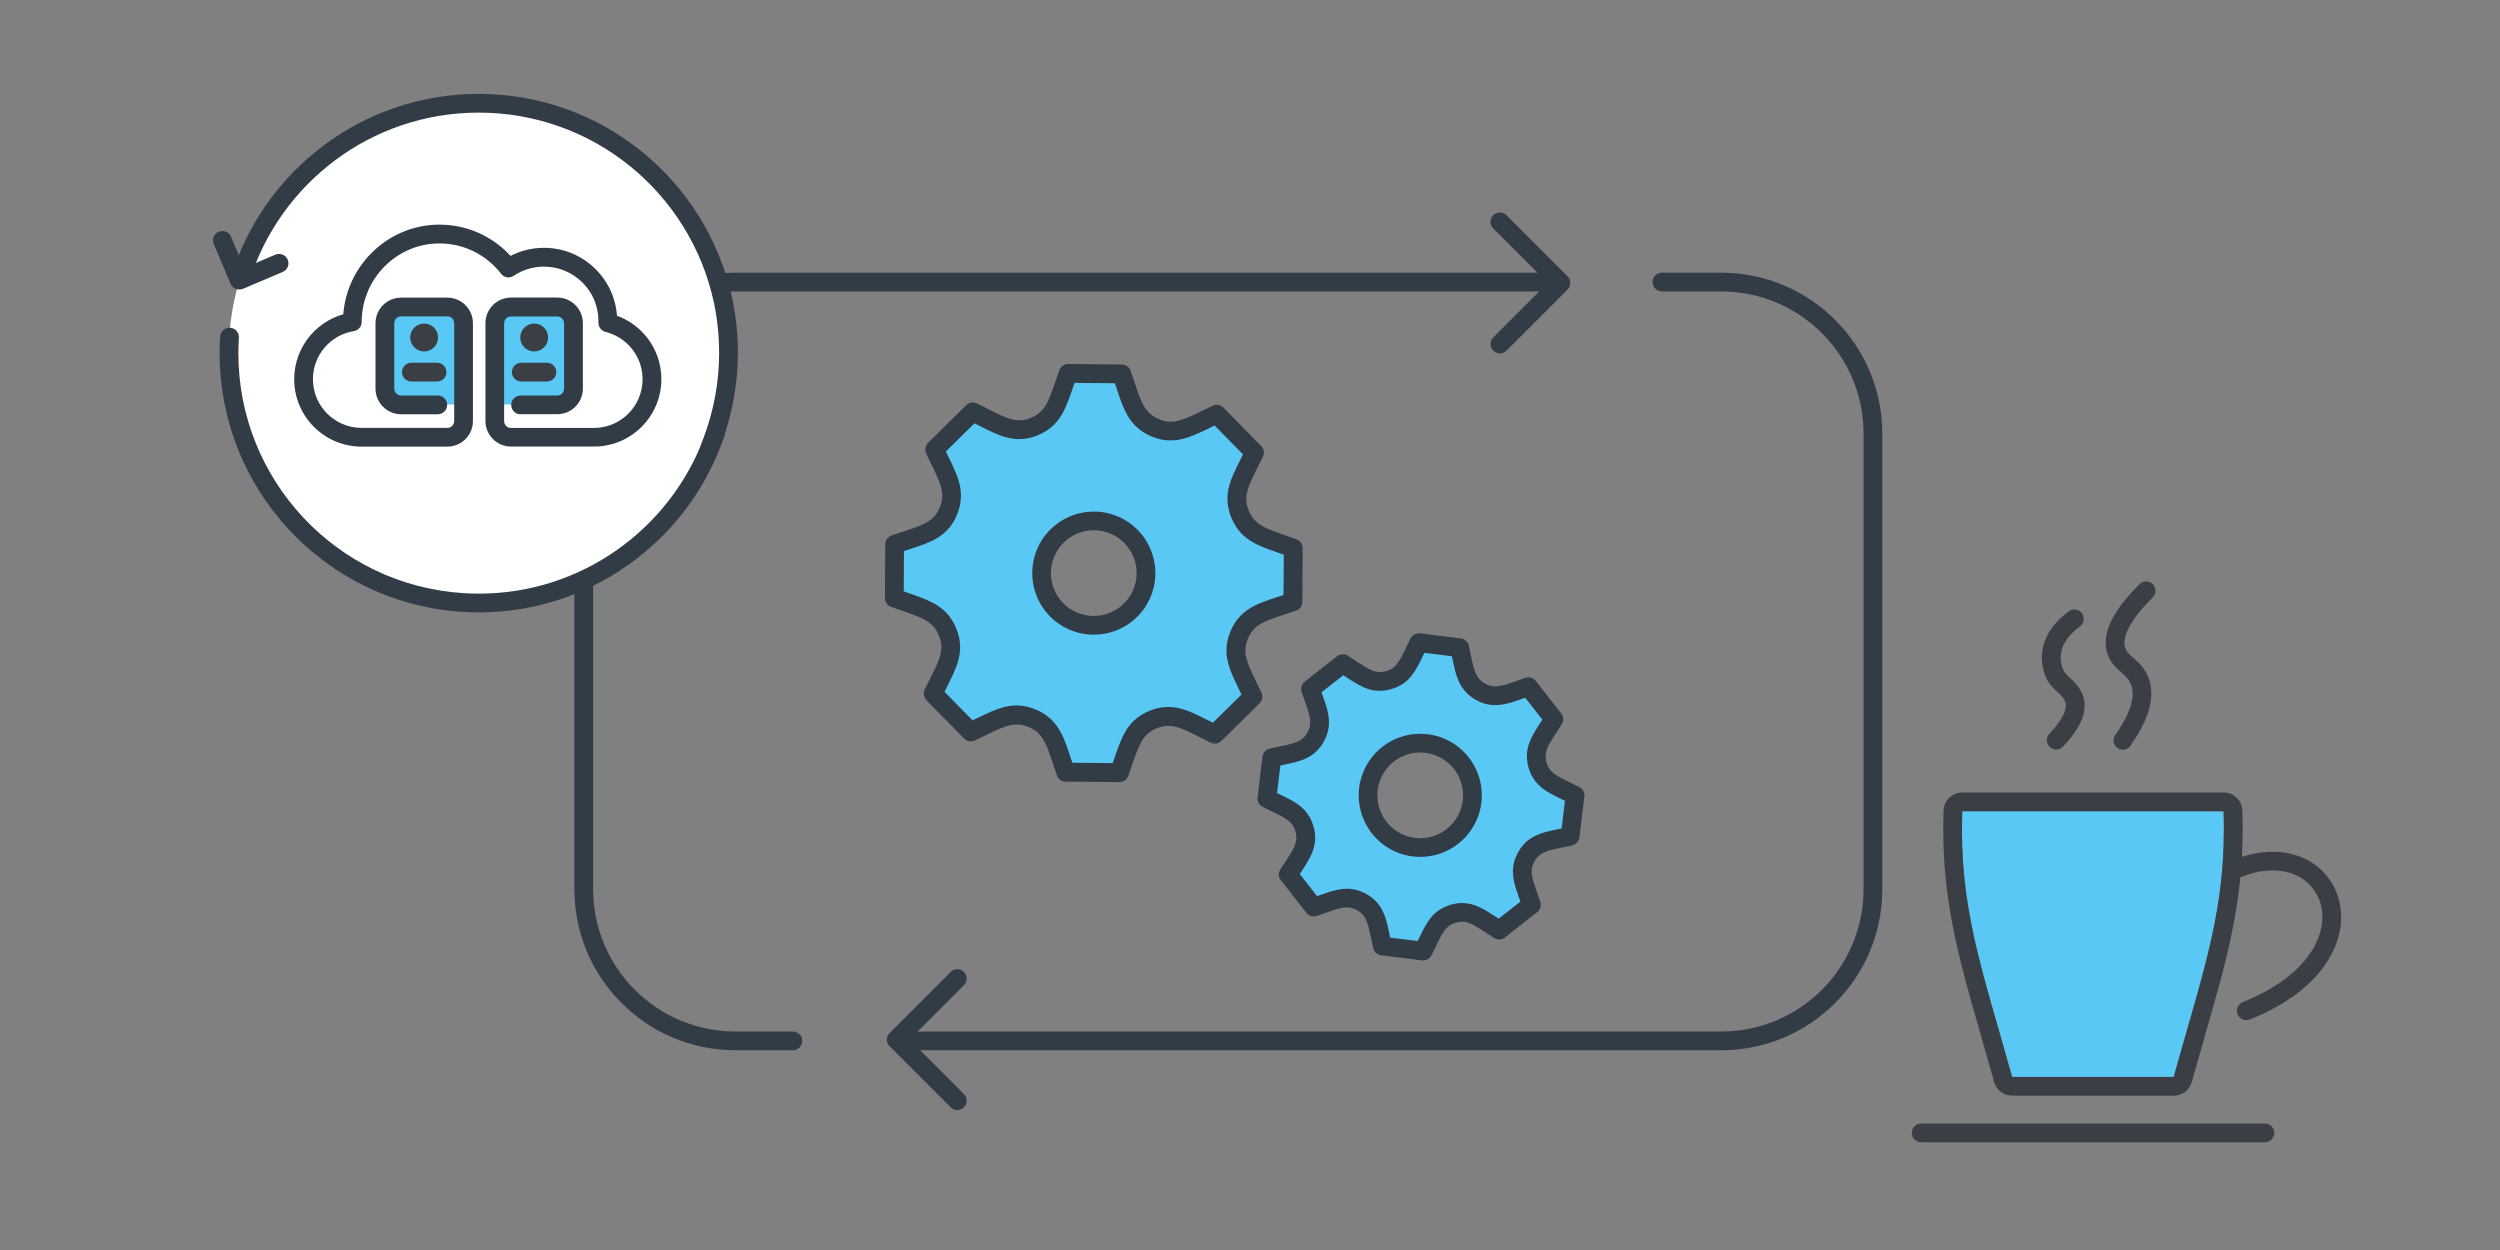 <?xml version="1.0" encoding="UTF-8"?>
<svg id="eCommerce" xmlns="http://www.w3.org/2000/svg" viewBox="0 0 400 200">
  <rect x="0" y="0" width="400" height="200" fill="#808080" stroke="none"/>
  <defs>
    <style>
      .cls-1 {
        fill: #fff;
      }

      .cls-2 {
        fill-rule: evenodd;
      }

      .cls-2, .cls-3 {
        fill: #5ac8f5;
      }

      .cls-4 {
        fill: #323c46;
      }

      .cls-5 {
        fill: #393f45;
      }
    </style>
  </defs>
  <path class="cls-4" d="M145.31,168.04h130.08c14.24,0,25.78-11.54,25.78-25.78v-72.85c0-14.24-11.54-25.78-25.78-25.78h-9.48c-.83,0-1.5.67-1.5,1.5s.67,1.5,1.5,1.5h9.48c6.3,0,11.98,2.55,16.11,6.67,4.13,4.13,6.67,9.81,6.67,16.11v72.85c0,6.3-2.55,11.98-6.67,16.11-4.13,4.12-9.81,6.67-16.11,6.67h-130.08c-.83,0-1.5.67-1.5,1.5s.67,1.5,1.5,1.5h0Z"/>
  <path class="cls-4" d="M246.8,43.63H117.68c-14.24,0-25.78,11.54-25.78,25.78v72.85c0,14.24,11.54,25.78,25.78,25.78h9.18c.83,0,1.5-.67,1.5-1.5s-.67-1.5-1.5-1.5h-9.18c-6.3,0-11.98-2.55-16.11-6.67-4.13-4.13-6.67-9.81-6.67-16.11v-72.85c0-6.3,2.55-11.98,6.67-16.11,4.13-4.13,9.81-6.67,16.11-6.67h129.11c.83,0,1.5-.67,1.5-1.5s-.67-1.5-1.5-1.5h0Z"/>
  <path class="cls-4" d="M238.92,36.56l8.71,8.71-8.71,8.71c-.59.59-.59,1.54,0,2.12.59.59,1.54.59,2.12,0l9.77-9.77c.59-.59.59-1.54,0-2.12l-9.77-9.77c-.59-.59-1.54-.59-2.12,0-.59.59-.59,1.54,0,2.12h0Z"/>
  <path class="cls-4" d="M154.23,175.05l-8.71-8.71,8.71-8.71c.59-.59.59-1.54,0-2.12-.59-.59-1.54-.59-2.12,0l-9.77,9.77c-.59.59-.59,1.54,0,2.12l9.77,9.77c.59.59,1.54.59,2.12,0,.59-.59.59-1.54,0-2.12h0Z"/>
  <path class="cls-2" d="M165.2,114.96c3.37,1.43,3.8,4.24,5.32,8.61l8.59.08c1.56-4.31,2.03-7.14,5.42-8.51h0c3.38-1.36,5.66.32,9.83,2.35l6.11-6.02c-1.96-4.18-3.62-6.5-2.2-9.86h0c1.42-3.37,4.22-3.79,8.59-5.3l.05-8.59c-4.34-1.59-7.15-2.06-8.53-5.46-1.38-3.39.31-5.68,2.31-9.83l-6.04-6.14c-4.17,1.94-6.49,3.59-9.86,2.17-3.4-1.44-3.83-4.33-5.33-8.61l-8.59-.08c-1.57,4.32-2.03,7.14-5.42,8.51h0c-3.38,1.37-5.66-.32-9.83-2.35l-6.11,6.02c1.96,4.19,3.61,6.5,2.19,9.89-1.41,3.35-4.2,3.76-8.58,5.27l-.05,8.59c4.33,1.58,7.15,2.06,8.53,5.46,1.38,3.39-.31,5.69-2.31,9.83l6.04,6.14c4.22-1.96,6.5-3.59,9.86-2.16h0ZM172.92,99.78c-4.47-1.15-7.15-5.71-6-10.17,1.15-4.47,5.71-7.15,10.17-6,4.47,1.15,7.15,5.71,6,10.17-1.15,4.47-5.71,7.15-10.17,6Z"/>
  <path class="cls-2" d="M232.59,146.17h0c2.69-.74,4.28.74,7.28,2.65l5.18-4.05c-1.12-3.35-2.18-5.26-.81-7.7h0c1.37-2.44,3.54-2.52,7-3.28l.79-6.54c-3.16-1.59-5.26-2.19-6.01-4.9-.75-2.7.73-4.3,2.62-7.28l-4.06-5.2c-3.34,1.11-5.25,2.17-7.69.79-2.46-1.4-2.54-3.63-3.3-7.02l-6.53-.81c-1.57,3.15-2.17,5.26-4.87,6h0c-2.69.74-4.28-.74-7.28-2.65l-5.18,4.05c1.12,3.36,2.18,5.26.8,7.72-1.36,2.43-3.52,2.5-6.99,3.26l-.79,6.54c3.16,1.58,5.26,2.19,6.01,4.9.75,2.7-.73,4.3-2.62,7.28l4.06,5.2c3.38-1.12,5.26-2.16,7.69-.79h0c2.44,1.38,2.52,3.56,3.3,7.02l6.53.81c1.57-3.14,2.17-5.26,4.87-6ZM219.28,127.37c0-4.36,3.54-7.9,7.9-7.9s7.9,3.54,7.9,7.9-3.54,7.9-7.9,7.9-7.9-3.54-7.9-7.9Z"/>
  <path class="cls-4" d="M149.29,110.98l-1.07,1.05,6.04,6.14c.45.45,1.12.57,1.7.31,1.59-.74,2.88-1.41,3.97-1.87,1.1-.46,1.95-.69,2.76-.69.59,0,1.18.11,1.91.42l.59-1.38-1.07,1.05h0c.14.15.3.26.49.33.69.29,1.17.62,1.57,1.02.59.59,1.04,1.37,1.48,2.49.44,1.12.86,2.53,1.45,4.21.21.6.77,1,1.4,1l8.59.08c.63,0,1.21-.39,1.42-.99.8-2.21,1.31-3.97,1.95-5.18.32-.61.65-1.07,1.05-1.46.4-.39.89-.71,1.58-.99l-.56-1.39-.03,1.5h0c.2,0,.4-.03.59-.11.7-.28,1.27-.38,1.83-.39.83,0,1.69.24,2.79.73,1.1.48,2.39,1.19,3.99,1.97.57.28,1.26.16,1.71-.28l6.11-6.02c.45-.45.57-1.13.31-1.7-.74-1.58-1.42-2.88-1.88-3.97-.47-1.1-.7-1.97-.7-2.79,0-.58.11-1.17.41-1.89.08-.18.12-.37.12-.57h0s-1.5-.02-1.5-.02l1.38.58c.29-.69.62-1.17,1.01-1.56.58-.59,1.36-1.03,2.48-1.47,1.11-.44,2.53-.85,4.21-1.43.6-.21,1.01-.78,1.01-1.41l.05-8.59c0-.63-.39-1.2-.98-1.42-2.22-.81-3.99-1.33-5.19-1.97-.61-.32-1.08-.65-1.46-1.05-.39-.41-.71-.89-1-1.59h0c-.29-.71-.39-1.29-.39-1.85,0-.83.24-1.69.72-2.79.47-1.09,1.18-2.38,1.94-3.97.28-.57.16-1.25-.28-1.71l-6.04-6.14c-.45-.45-1.13-.57-1.7-.31-1.57.73-2.86,1.41-3.95,1.87-1.1.46-1.96.7-2.78.7-.59,0-1.18-.11-1.91-.42h0c-.7-.3-1.18-.63-1.58-1.03-.6-.6-1.05-1.39-1.49-2.52-.44-1.12-.85-2.53-1.43-4.18-.21-.6-.77-1-1.4-1.01l-8.59-.08c-.63,0-1.21.39-1.42.99-.8,2.21-1.31,3.97-1.95,5.18-.32.61-.65,1.07-1.05,1.46-.4.39-.89.71-1.58.99-.18.07-.35.18-.48.32h0s1.05,1.08,1.05,1.08l-.56-1.39c-.7.28-1.27.38-1.83.38-.83,0-1.69-.24-2.8-.73-1.1-.48-2.39-1.19-3.99-1.97-.57-.28-1.26-.16-1.71.28l-6.11,6.02c-.45.44-.57,1.13-.31,1.7.74,1.58,1.42,2.87,1.88,3.97.47,1.1.7,1.97.7,2.79,0,.59-.11,1.19-.42,1.92h0c-.29.68-.61,1.16-1,1.55-.58.58-1.35,1.02-2.47,1.46-1.11.44-2.53.85-4.22,1.43-.6.21-1.01.77-1.01,1.41l-.05,8.59c0,.63.39,1.2.98,1.42,2.22.81,3.98,1.33,5.19,1.97.61.32,1.08.65,1.47,1.05.39.41.71.89,1,1.59.29.71.39,1.29.39,1.85,0,.83-.24,1.69-.72,2.79-.48,1.09-1.18,2.38-1.94,3.96-.28.57-.16,1.25.28,1.71l1.07-1.05,1.35.65c.73-1.51,1.44-2.8,1.99-4.07.55-1.27.97-2.56.97-3.99,0-.97-.2-1.97-.61-2.98-.41-1-.95-1.85-1.61-2.54-1-1.04-2.21-1.68-3.5-2.21-1.3-.53-2.71-.97-4.29-1.55l-.52,1.41h1.5s.05-8.58.05-8.58h-1.5s.49,1.41.49,1.41c2.14-.74,3.95-1.22,5.59-2.02.81-.41,1.58-.91,2.25-1.59.67-.67,1.22-1.51,1.63-2.5h0c.44-1.05.65-2.08.65-3.08,0-1.41-.4-2.7-.94-3.96-.54-1.27-1.22-2.56-1.93-4.07l-1.36.64,1.05,1.07,6.11-6.02-1.05-1.07-.66,1.35c1.52.74,2.82,1.45,4.1,2.02,1.27.56,2.57.98,4,.98.96,0,1.95-.2,2.95-.6.19-.07.34-.18.48-.32h0s-1.05-1.08-1.05-1.08l.56,1.39c1-.4,1.85-.95,2.54-1.61,1.04-1,1.68-2.21,2.2-3.5.53-1.3.96-2.71,1.53-4.28l-1.41-.51v1.5s8.58.08,8.58.08v-1.5s-1.4.49-1.4.49c.73,2.09,1.21,3.9,2.03,5.55.41.82.92,1.6,1.6,2.28.68.68,1.53,1.25,2.53,1.67h0c1.04.44,2.08.66,3.08.65,1.41,0,2.69-.4,3.95-.93,1.27-.54,2.55-1.21,4.05-1.91l-.63-1.36-1.07,1.05,6.04,6.14,1.07-1.05-1.35-.65c-.73,1.51-1.43,2.8-1.99,4.07-.55,1.27-.97,2.56-.97,3.99,0,.97.2,1.97.61,2.98h0c.41,1,.95,1.85,1.61,2.54,1,1.04,2.21,1.68,3.49,2.21,1.3.53,2.71.97,4.29,1.55l.52-1.41h-1.5s-.05,8.58-.05,8.58h1.5s-.49-1.41-.49-1.41c-2.13.74-3.95,1.22-5.59,2.03-.82.41-1.59.92-2.26,1.59-.67.68-1.22,1.51-1.64,2.51-.08.18-.12.37-.12.57h0s1.5.02,1.5.02l-1.38-.58c-.44,1.03-.65,2.06-.65,3.05,0,1.41.41,2.69.94,3.96.54,1.27,1.22,2.56,1.93,4.07l1.36-.64-1.05-1.07-6.11,6.02,1.05,1.07.66-1.35c-1.52-.74-2.82-1.45-4.1-2.02-1.27-.56-2.57-.98-4-.98-.96,0-1.95.2-2.96.6l.56,1.39.03-1.5h0c-.2,0-.4.03-.59.11-1,.4-1.85.95-2.54,1.61-1.04,1-1.68,2.21-2.2,3.5-.53,1.3-.96,2.7-1.53,4.28l1.41.51v-1.5s-8.58-.08-8.58-.08v1.5s1.4-.5,1.4-.5c-.75-2.13-1.23-3.95-2.05-5.59-.41-.82-.92-1.59-1.6-2.26-.68-.67-1.51-1.23-2.51-1.65l-.59,1.38,1.07-1.05h0c-.14-.15-.3-.26-.49-.33-1.05-.45-2.08-.66-3.08-.66-1.4,0-2.67.4-3.93.93-1.27.53-2.55,1.21-4.07,1.91l.63,1.36,1.07-1.05-6.04-6.14-1.07,1.05,1.35.65-1.35-.65Z"/>
  <path class="cls-4" d="M177.09,83.61l-.37,1.45c3.09.79,5.14,3.58,5.14,6.63,0,.57-.07,1.14-.22,1.72h0c-.79,3.09-3.58,5.14-6.63,5.14-.57,0-1.14-.07-1.72-.22h0c-3.09-.79-5.14-3.58-5.14-6.63,0-.57.07-1.14.22-1.72.79-3.09,3.58-5.14,6.63-5.14.57,0,1.14.07,1.72.22h0s.37-1.45.37-1.45l.38-1.45c-.82-.21-1.65-.32-2.47-.31-4.39,0-8.38,2.95-9.53,7.39-.21.82-.31,1.65-.31,2.47,0,4.39,2.95,8.38,7.39,9.53h0c.82.21,1.65.31,2.47.31,4.39,0,8.38-2.95,9.53-7.39h0c.21-.82.31-1.65.31-2.47,0-4.39-2.95-8.38-7.39-9.53h0s-.38,1.45-.38,1.45Z"/>
  <path class="cls-4" d="M206.13,139.93l-1.18.92,4.06,5.2c.39.5,1.05.7,1.65.5,1.15-.38,2.1-.74,2.9-.99.8-.25,1.42-.38,1.94-.38.54,0,1,.11,1.64.46l.74-1.31-1.19.92h0c.12.16.27.29.45.39.47.27.76.53,1,.83.36.44.61,1.02.84,1.9.23.86.43,1.98.73,3.32.14.62.65,1.08,1.28,1.16l6.53.81c.63.08,1.24-.25,1.53-.82.81-1.63,1.35-2.91,1.91-3.73.28-.41.54-.71.85-.94.3-.23.65-.41,1.17-.56l-.4-1.45-.19,1.49h0c.2.03.39.01.58-.04.37-.1.68-.14.96-.14.63,0,1.21.19,2.04.65.81.45,1.8,1.15,3.07,1.96.53.34,1.23.31,1.73-.08l5.18-4.05c.5-.39.7-1.06.5-1.66-.38-1.15-.75-2.1-1-2.9-.25-.8-.38-1.43-.38-1.96,0-.54.11-.99.45-1.62.09-.16.16-.36.18-.55h0s-1.49-.19-1.49-.19l1.31.74c.26-.47.52-.76.82-1,.44-.35,1.02-.6,1.89-.83.86-.23,1.98-.42,3.32-.72.62-.14,1.09-.66,1.16-1.28l.79-6.54c.08-.63-.25-1.24-.82-1.52-1.63-.81-2.92-1.37-3.74-1.93-.41-.28-.71-.55-.94-.85-.23-.31-.42-.66-.56-1.18h0c-.1-.38-.14-.69-.14-.98,0-.64.19-1.22.64-2.04.45-.81,1.14-1.8,1.94-3.06.34-.54.31-1.23-.09-1.73l-4.06-5.2c-.39-.5-1.05-.7-1.66-.5-1.14.38-2.09.74-2.89.99-.8.25-1.43.38-1.95.38-.54,0-1-.11-1.64-.46h0c-.47-.27-.77-.53-1.01-.84-.36-.45-.62-1.04-.85-1.92-.23-.87-.42-1.97-.72-3.29-.14-.62-.65-1.08-1.28-1.16l-6.53-.81c-.63-.08-1.24.25-1.53.82-.81,1.63-1.35,2.92-1.91,3.73-.28.41-.54.71-.85.94-.3.23-.65.41-1.17.56-.19.05-.38.15-.53.27h0s.93,1.18.93,1.18l-.4-1.45c-.37.1-.68.14-.96.14-.63,0-1.22-.19-2.04-.65-.81-.45-1.81-1.15-3.07-1.96-.53-.34-1.23-.31-1.73.08l-5.18,4.05c-.5.39-.7,1.06-.5,1.66.38,1.14.75,2.1,1,2.9.25.8.38,1.43.38,1.96,0,.54-.11,1.01-.46,1.65h0c-.26.46-.52.75-.81.99-.43.35-1.01.6-1.88.83-.86.23-1.98.42-3.32.72-.62.14-1.09.65-1.17,1.28l-.79,6.54c-.08.63.25,1.24.82,1.52,1.63.81,2.92,1.37,3.74,1.93.41.28.71.55.94.85.23.31.42.66.56,1.18h0c.1.38.14.69.15.98,0,.63-.19,1.22-.64,2.04-.45.81-1.14,1.8-1.94,3.05-.34.54-.31,1.23.09,1.73l1.18-.92,1.27.8c.75-1.18,1.46-2.17,2.03-3.21.57-1.03,1.02-2.18,1.02-3.49,0-.58-.09-1.18-.26-1.78h0c-.23-.84-.59-1.57-1.07-2.19-.71-.93-1.62-1.56-2.58-2.08-.96-.53-2-.98-3.14-1.56l-.67,1.34,1.49.18.79-6.54-1.49-.18.32,1.46c1.68-.38,3.11-.57,4.47-1.07.68-.25,1.35-.58,1.95-1.07.6-.48,1.13-1.11,1.55-1.86h0c.58-1.02.85-2.1.85-3.12,0-1-.23-1.93-.52-2.86-.29-.93-.66-1.88-1.02-2.95l-1.42.48.92,1.18,5.18-4.05-.92-1.18-.81,1.27c1.19.76,2.18,1.47,3.23,2.05,1.03.58,2.18,1.03,3.5,1.02.57,0,1.16-.08,1.76-.25.19-.05.38-.15.53-.27h0s-.93-1.18-.93-1.18l.4,1.45c.84-.23,1.57-.59,2.19-1.06.93-.71,1.55-1.62,2.08-2.58.53-.96.98-2,1.55-3.14l-1.34-.67-.19,1.49,6.53.81.19-1.49-1.46.33c.37,1.64.57,3.07,1.07,4.45.25.69.59,1.36,1.08,1.97.49.61,1.12,1.15,1.88,1.58h0c1.02.58,2.09.86,3.12.85,1,0,1.92-.23,2.85-.51.93-.29,1.87-.65,2.94-1.01l-.47-1.42-1.18.92,4.06,5.2,1.18-.92-1.27-.8c-.75,1.18-1.46,2.17-2.03,3.21-.57,1.03-1.02,2.18-1.02,3.49,0,.58.09,1.17.25,1.78h0c.23.84.59,1.57,1.07,2.19.71.93,1.62,1.56,2.58,2.08.96.53,2,.98,3.14,1.56l.67-1.34-1.49-.18-.79,6.54,1.49.18-.33-1.46c-1.67.38-3.1.58-4.47,1.07-.68.25-1.35.59-1.96,1.07-.61.48-1.13,1.11-1.55,1.87-.09.16-.16.36-.18.55h0s1.49.19,1.49.19l-1.31-.74c-.58,1.01-.85,2.08-.84,3.1,0,1,.23,1.93.52,2.86.29.93.66,1.88,1.02,2.96l1.42-.48-.92-1.18-5.18,4.05.92,1.18.81-1.27c-1.19-.76-2.18-1.47-3.23-2.05-1.03-.58-2.18-1.02-3.49-1.02-.57,0-1.16.08-1.76.25l.4,1.45.19-1.49h0c-.2-.03-.39-.01-.58.04-.84.23-1.57.59-2.19,1.06-.93.71-1.55,1.62-2.08,2.58-.53.96-.98,2-1.54,3.14l1.34.67.19-1.49-6.53-.81-.19,1.49,1.46-.33c-.38-1.67-.59-3.11-1.08-4.48-.25-.68-.59-1.35-1.07-1.96-.48-.61-1.11-1.13-1.86-1.56l-.74,1.31,1.19-.92h0c-.12-.16-.27-.29-.45-.39-1.02-.58-2.09-.86-3.12-.85-.99,0-1.91.23-2.84.51-.93.29-1.87.65-2.95,1.01l.47,1.42,1.18-.92-4.06-5.2-1.18.92,1.27.8-1.27-.8Z"/>
  <path class="cls-4" d="M229.32,119.17l-.37,1.45c3.09.79,5.14,3.58,5.14,6.63,0,.57-.07,1.14-.22,1.72-.79,3.09-3.58,5.14-6.63,5.14-.57,0-1.14-.07-1.72-.22h0c-3.09-.79-5.14-3.58-5.14-6.63,0-.57.07-1.14.22-1.72.79-3.09,3.58-5.14,6.63-5.14.57,0,1.14.07,1.72.22h0s.37-1.45.37-1.45l.38-1.45c-.82-.21-1.65-.32-2.47-.32-4.39,0-8.38,2.95-9.53,7.39-.21.82-.31,1.65-.31,2.47,0,4.39,2.95,8.38,7.39,9.53h0c.82.21,1.65.31,2.47.31,4.39,0,8.38-2.95,9.53-7.39.21-.82.31-1.65.31-2.47,0-4.39-2.95-8.38-7.39-9.53h0s-.38,1.45-.38,1.45Z"/>
  <path class="cls-3" d="M313.97,129.8h41.8c.52,15.52-3.16,25.15-7.98,42.51h-25.85c-4.82-17.35-8.5-26.99-7.98-42.51Z"/>
  <path class="cls-5" d="M355.77,129.8c.52,15.52-3.16,25.15-7.98,42.51h-25.85c-4.82-17.35-8.5-26.99-7.98-42.51h41.8M355.77,126.8h-41.8c-1.62,0-2.94,1.28-3,2.9-.45,13.6,2.24,22.96,5.96,35.92.68,2.38,1.39,4.83,2.13,7.49.36,1.3,1.54,2.2,2.89,2.2h25.85c1.35,0,2.53-.9,2.89-2.2.74-2.66,1.44-5.12,2.13-7.49,3.72-12.96,6.41-22.32,5.96-35.92-.05-1.62-1.38-2.9-3-2.9Z"/>
  <path class="cls-5" d="M340.88,119.3c.81-1.16,1.63-2.46,2.25-3.87.62-1.4,1.07-2.91,1.08-4.47,0-.89-.15-1.8-.51-2.67-.3-.74-.72-1.35-1.14-1.83-.64-.73-1.28-1.2-1.71-1.62-.44-.43-.67-.73-.83-1.21-.07-.23-.12-.48-.12-.78,0-.6.18-1.46.85-2.67.67-1.21,1.82-2.74,3.69-4.6.59-.59.58-1.54,0-2.12-.59-.59-1.54-.58-2.12,0-2,2.01-3.33,3.73-4.19,5.27-.85,1.53-1.23,2.91-1.22,4.13,0,.62.1,1.18.26,1.69.23.74.61,1.35,1.01,1.83.61.72,1.23,1.19,1.7,1.64.47.45.81.84,1.06,1.44.19.47.28.97.29,1.53,0,.97-.3,2.1-.82,3.25-.51,1.15-1.23,2.31-1.97,3.36-.48.68-.32,1.61.36,2.09.68.48,1.61.32,2.09-.36h0Z"/>
  <path class="cls-5" d="M330.07,119.47c.82-.87,1.65-1.86,2.31-2.95.65-1.09,1.15-2.3,1.16-3.65,0-.76-.18-1.56-.59-2.29-.6-1.08-1.35-1.75-1.86-2.21-.26-.23-.46-.42-.61-.61-.15-.18-.27-.36-.37-.6-.17-.41-.41-1.11-.41-1.94,0-.66.13-1.4.57-2.23.44-.83,1.2-1.78,2.52-2.77.66-.49.8-1.43.31-2.1-.49-.66-1.43-.8-2.1-.31-1.63,1.21-2.72,2.5-3.39,3.78-.67,1.28-.91,2.54-.91,3.63,0,1.39.37,2.48.64,3.12.23.54.53,1,.84,1.36.47.55.92.91,1.27,1.24.35.33.62.63.88,1.1.15.27.21.52.21.83,0,.54-.24,1.29-.73,2.1-.48.81-1.18,1.66-1.91,2.43-.57.6-.54,1.55.06,2.12.6.57,1.55.54,2.12-.06h0Z"/>
  <path class="cls-5" d="M358.01,140.56c2.07-.91,3.96-1.29,5.61-1.29,2.5,0,4.46.86,5.82,2.19,1.36,1.33,2.14,3.16,2.14,5.26,0,2.14-.82,4.57-2.83,6.98-2.01,2.4-5.21,4.76-9.91,6.63-.77.31-1.15,1.18-.84,1.95.31.77,1.18,1.15,1.95.84,5.07-2.01,8.71-4.63,11.1-7.49,2.39-2.86,3.53-5.98,3.53-8.9,0-2.86-1.1-5.51-3.05-7.41-1.94-1.91-4.72-3.05-7.92-3.04-2.11,0-4.41.49-6.81,1.54-.76.33-1.11,1.22-.77,1.98.33.76,1.22,1.11,1.98.77h0Z"/>
  <path class="cls-5" d="M362.38,179.76h-55c-.83,0-1.5.67-1.5,1.5s.67,1.5,1.5,1.5h55c.83,0,1.5-.67,1.5-1.5s-.67-1.5-1.5-1.5"/>
  <circle class="cls-1" cx="76.58" cy="56.48" r="39.98"/>
  <path class="cls-4" d="M44.07,40.74l-4.99,2.12-2.12-4.99c-.32-.76-1.2-1.12-1.97-.79-.76.32-1.12,1.2-.79,1.97l2.7,6.37c.15.36.45.66.82.8s.78.14,1.15-.01l6.37-2.7c.76-.32,1.12-1.2.79-1.97-.32-.76-1.2-1.12-1.97-.79h0Z"/>
  <path class="cls-4" d="M35.23,53.84c-.06.91-.09,1.82-.09,2.72,0,21.68,16.84,39.91,38.78,41.33.91.06,1.82.09,2.72.09,17.54,0,32.82-11.02,38.77-26.85l.61-1.63-1.74-.37-.31,1.47,1.4.53c1.77-4.68,2.69-9.67,2.69-14.71,0-.97-.03-1.95-.1-2.92-.01-.15-.02-.3-.03-.45-.04-.44-.08-.88-.13-1.31-.02-.18-.04-.37-.07-.57-.03-.25-.07-.5-.1-.74-.04-.3-.09-.6-.14-.9-.04-.25-.09-.5-.13-.74-.06-.32-.12-.64-.19-.97-.01-.05-.03-.15-.06-.29l-.38-1.72-1.64.65.55,1.4,1.46-.32c-4.09-18.6-20.66-32.51-40.49-32.52-18.6,0-34.35,12.25-39.6,29.13-.25.79.2,1.63.99,1.88.79.25,1.63-.2,1.88-.99,4.87-15.65,19.47-27.03,36.73-27.02,18.39,0,33.77,12.91,37.56,30.16l.38,1.72,1.64-.65-.55-1.4-1.46.32s.03.13.05.27c.06.3.12.59.18.9.04.23.08.46.12.69.05.28.09.56.13.83.03.23.07.46.09.69.02.16.04.34.06.53.05.41.09.81.12,1.22.01.14.02.28.03.42.06.9.1,1.81.1,2.71,0,4.68-.85,9.3-2.5,13.65l-.62,1.63,1.75.37.31-1.47-1.4-.53c-5.52,14.68-19.7,24.91-35.96,24.9-.84,0-1.68-.03-2.53-.08-20.35-1.32-35.97-18.24-35.97-38.34,0-.84.03-1.68.08-2.53.05-.83-.57-1.54-1.4-1.59-.83-.05-1.54.57-1.59,1.4h0Z"/>
  <path class="cls-1" d="M97.09,51.56c0-.09,0-.18,0-.27,0-5.62-4.56-10.18-10.18-10.18-2.09,0-4.04.63-5.66,1.72-2.54-3.3-6.52-5.42-11.01-5.42-7.67,0-13.89,6.22-13.89,13.89v.12c-4.41.71-7.78,4.53-7.78,9.14h0c0,5.11,4.14,9.26,9.26,9.26h37.03c5.11,0,9.26-4.15,9.26-9.26h0c0-4.35-3-8-7.04-8.99Z"/>
  <path class="cls-3" d="M65.63,49.15h4.1c2.36,0,4.27,1.91,4.27,4.27v11.29h-8.37c-2.36,0-4.27-1.91-4.27-4.27v-7.02c0-2.36,1.91-4.27,4.27-4.27Z"/>
  <path class="cls-3" d="M87.52,49.15h-4.1c-2.36,0-4.27,1.91-4.27,4.27v11.29h8.37c2.36,0,4.27-1.91,4.27-4.27v-7.02c0-2.36-1.91-4.27-4.27-4.27Z"/>
  <path class="cls-1" d="M85.47,54.73c-.4,0-.73-.33-.73-.73s.33-.73.73-.73.73.33.73.73-.33.73-.73.73Z"/>
  <path class="cls-5" d="M85.47,51.77c-1.23,0-2.23,1-2.23,2.23s1,2.23,2.23,2.23,2.23-1,2.23-2.23-1-2.23-2.23-2.23Z"/>
  <path class="cls-5" d="M87.51,58.04h-4.11c-.83,0-1.5.67-1.5,1.5s.67,1.5,1.5,1.5h4.11c.83,0,1.5-.67,1.5-1.5s-.67-1.5-1.5-1.5"/>
  <path class="cls-1" d="M67.86,54.73c-.4,0-.73-.33-.73-.73s.33-.73.73-.73.73.33.73.73-.33.73-.73.73Z"/>
  <path class="cls-5" d="M67.86,51.77c-1.23,0-2.23,1-2.23,2.23s1,2.23,2.23,2.23,2.23-1,2.23-2.23-1-2.23-2.23-2.23Z"/>
  <path class="cls-5" d="M65.82,61.04h4.11c.83,0,1.5-.67,1.5-1.5s-.67-1.5-1.5-1.5h-4.11c-.83,0-1.5.67-1.5,1.5s.67,1.5,1.5,1.5"/>
  <path class="cls-4" d="M83.3,66.27h5.86c2.27,0,4.1-1.84,4.1-4.1v-10.46c0-2.27-1.84-4.1-4.1-4.1h-7.39c-2.27,0-4.1,1.84-4.1,4.1v15.64c0,2.27,1.84,4.1,4.1,4.1h13.26c5.96,0,10.79-4.83,10.79-10.79,0-5.07-3.49-9.33-8.21-10.48l-.36,1.46h1.5s-1.5,0-1.5,0l1.5.02v-.27s0-.02,0-.02c0-6.47-5.25-11.72-11.72-11.72-2.4,0-4.65.73-6.51,1.98l.83,1.25,1.19-.92c-2.82-3.66-7.25-6.02-12.23-6.02-4.27,0-8.14,1.77-10.92,4.59-2.79,2.82-4.52,6.71-4.51,10.97h1.5l-.24-1.48c-5.15.82-9.06,5.28-9.07,10.65,0,5.96,4.83,10.79,10.79,10.79h13.71c2.27,0,4.1-1.84,4.1-4.1v-15.64c0-2.27-1.84-4.1-4.1-4.1h-7.39c-2.27,0-4.1,1.84-4.1,4.1v10.46c0,2.27,1.84,4.1,4.1,4.1h5.86c.83,0,1.5-.67,1.5-1.5s-.67-1.5-1.5-1.5h-5.86c-.61,0-1.1-.49-1.1-1.1v-10.46c0-.61.49-1.1,1.1-1.1h7.39c.61,0,1.1.49,1.1,1.1v15.64c0,.61-.49,1.1-1.1,1.1h-10.6s-3.11,0-3.11,0c-2.16,0-4.09-.87-5.51-2.28-1.41-1.41-2.28-3.35-2.28-5.51,0-3.88,2.84-7.1,6.54-7.69.73-.12,1.26-.74,1.26-1.48,0-3.44,1.39-6.57,3.65-8.86,2.26-2.28,5.36-3.69,8.79-3.69,4.02,0,7.58,1.9,9.86,4.85.48.63,1.36.77,2.02.33,1.39-.93,3.05-1.47,4.84-1.47,2.41,0,4.58.97,6.17,2.55,1.58,1.58,2.55,3.75,2.55,6.17h1.5l-1.5-.02v.27s0,.02,0,.02h0c0,.69.47,1.29,1.14,1.46,3.4.83,5.92,3.9,5.92,7.57,0,2.16-.87,4.09-2.28,5.51-1.41,1.41-3.35,2.28-5.51,2.28h-13.26c-.61,0-1.1-.49-1.1-1.1v-15.64c0-.61.49-1.1,1.1-1.1h7.39c.61,0,1.1.49,1.1,1.1v10.46c0,.61-.49,1.1-1.1,1.1h-5.86c-.83,0-1.5.67-1.5,1.5s.67,1.5,1.5,1.5h0Z"/>
</svg>